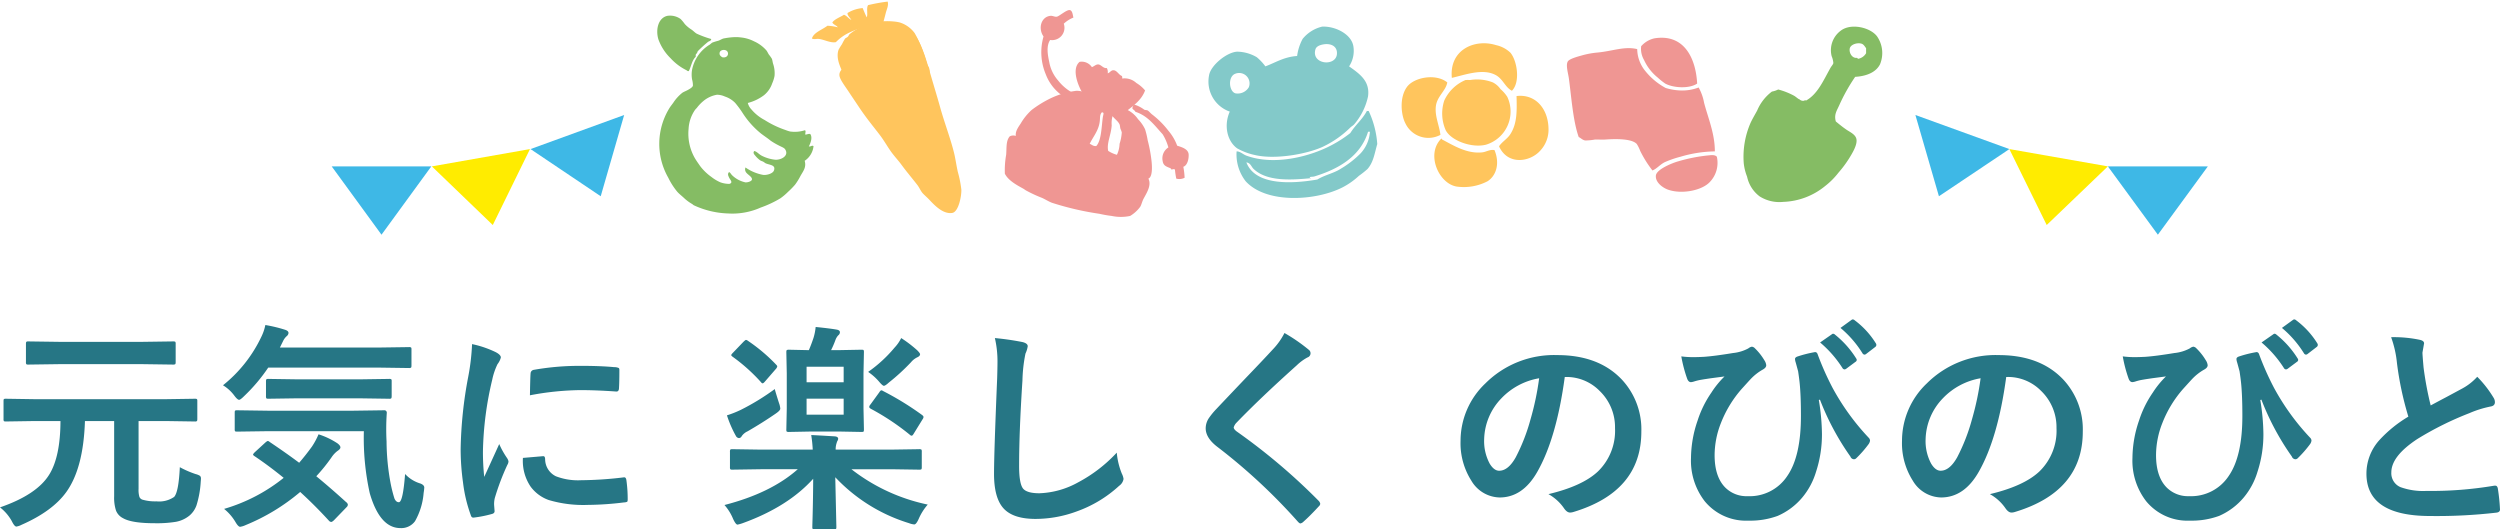 <svg xmlns="http://www.w3.org/2000/svg" width="453.051" height="95.913" viewBox="0 0 453.051 95.913">
  <g id="グループ_1808" data-name="グループ 1808" transform="translate(9158.609 296.352)">
    <path id="パス_2979" data-name="パス 2979" d="M-223.5-16.523l-5.039.078q-.312,0-.371-.078a.673.673,0,0,1-.059-.352v-3.262q0-.313.078-.371a.673.673,0,0,1,.352-.059l5.039.078h24.121l5.078-.078a.618.618,0,0,1,.391.078.673.673,0,0,1,.059.352v3.262q0,.313-.1.371a.61.61,0,0,1-.352.059l-5.078-.078h-5.117V-4.238a4.444,4.444,0,0,0,.156,1.465.894.894,0,0,0,.527.488,8.145,8.145,0,0,0,2.559.313,4.776,4.776,0,0,0,3.2-.8q.82-.879,1.035-5.391a17.322,17.322,0,0,0,2.871,1.25,2.636,2.636,0,0,1,.8.332.7.7,0,0,1,.156.508q0,.156-.039.547A17.633,17.633,0,0,1-194-1.25a4.341,4.341,0,0,1-1.25,1.836,5.415,5.415,0,0,1-2.5,1.152,21.58,21.58,0,0,1-3.828.254q-4.16,0-5.742-.918a2.619,2.619,0,0,1-1.27-1.387,7.565,7.565,0,0,1-.332-2.578V-16.523h-5.293q-.273,8.574-3.4,12.891-2.5,3.457-8.105,5.918a3.13,3.13,0,0,1-.918.313q-.352,0-.84-1a8.194,8.194,0,0,0-2.129-2.48q6.66-2.3,8.906-5.918,2.031-3.242,2.051-9.727Zm4.609-10.312-5.566.078a.618.618,0,0,1-.391-.078.729.729,0,0,1-.059-.371v-3.3q0-.332.1-.391a.61.61,0,0,1,.352-.059l5.566.078h15.117l5.508-.078a.712.712,0,0,1,.43.078.729.729,0,0,1,.059.371v3.3q0,.332-.1.391a.788.788,0,0,1-.391.059l-5.508-.078Zm55.215,12.148h-17.441l-5.488.078q-.352,0-.41-.078a.673.673,0,0,1-.059-.352v-3.008q0-.312.078-.371a.788.788,0,0,1,.391-.059l5.488.078h15.586l5.527-.078a.432.432,0,0,1,.488.488q-.1,1.465-.1,2.93,0,1.133.059,2.207a42.006,42.006,0,0,0,.762,7.754,25.116,25.116,0,0,0,.664,2.6q.293.684.8.684.742,0,1.133-5.117a6.113,6.113,0,0,0,2.754,1.719q.723.273.723.742a8.7,8.7,0,0,1-.117.977,12.3,12.3,0,0,1-1.562,5.117,3.073,3.073,0,0,1-2.637,1.25q-3.73,0-5.566-6.328A46.418,46.418,0,0,1-163.672-14.687Zm-17.09,1.934q3.223,2.168,5.371,3.789,1.152-1.328,2.3-2.91a13.178,13.178,0,0,0,1.211-2.246,13.647,13.647,0,0,1,3.438,1.641q.527.41.527.723t-.527.645a4.709,4.709,0,0,0-1.074,1.152,31.29,31.29,0,0,1-2.773,3.438q2.617,2.148,5.41,4.688a.675.675,0,0,1,.313.469.661.661,0,0,1-.234.449l-2.246,2.324q-.352.352-.547.352a.643.643,0,0,1-.41-.234q-2.5-2.734-5.2-5.2a36.8,36.8,0,0,1-9.883,6,3.587,3.587,0,0,1-1,.313q-.352,0-.879-.918A8.861,8.861,0,0,0-189-.605,31.129,31.129,0,0,0-178.2-6.23q-2.656-2.168-5.273-3.926-.273-.176-.273-.293t.313-.43l1.875-1.719q.352-.312.488-.312A.573.573,0,0,1-180.762-12.754ZM-189.2-23.008a24.842,24.842,0,0,0,6.953-8.789,8.511,8.511,0,0,0,.723-2.129,25.377,25.377,0,0,1,3.633.879q.566.2.566.566a.827.827,0,0,1-.273.527,2.7,2.7,0,0,0-.684.879l-.605,1.23H-161l5.469-.078a.712.712,0,0,1,.43.078.673.673,0,0,1,.059.352v2.93q0,.313-.1.371a.788.788,0,0,1-.391.059L-161-26.211h-20a31.075,31.075,0,0,1-4.355,5.156q-.684.684-.918.684-.312,0-.9-.8A7.235,7.235,0,0,0-189.2-23.008Zm13.516,2.363-5.273.078a.618.618,0,0,1-.391-.078.924.924,0,0,1-.059-.41V-23.73q0-.313.1-.371a.61.61,0,0,1,.352-.059l5.273.078h11.289l5.313-.078a.618.618,0,0,1,.391.078.673.673,0,0,1,.059.352v2.676q0,.352-.1.43a.61.61,0,0,1-.352.059l-5.312-.078Zm31.621-9.824a18.649,18.649,0,0,1,4.3,1.465q.918.488.918.957a3.209,3.209,0,0,1-.605,1.211A12.121,12.121,0,0,0-140.41-24a59.878,59.878,0,0,0-1.68,12.93,42.5,42.5,0,0,0,.234,4.668q2.715-5.937,2.715-5.957a15.3,15.3,0,0,0,1.406,2.52,1.786,1.786,0,0,1,.273.605,1.27,1.27,0,0,1-.2.645,43.323,43.323,0,0,0-2.285,6.035,4.639,4.639,0,0,0-.117,1.25L-139.98-.2q0,.41-.527.527a21.2,21.2,0,0,1-3.262.645h-.078q-.332,0-.449-.449A26.2,26.2,0,0,1-145.7-5.391a44.051,44.051,0,0,1-.43-6,75.885,75.885,0,0,1,1.367-13.125A39.879,39.879,0,0,0-144.062-30.469Zm9.219,20.625,3.633-.312h.078q.312,0,.313.605a3.465,3.465,0,0,0,1.934,3.027,11.1,11.1,0,0,0,4.59.723,67.345,67.345,0,0,0,7.637-.508,1.672,1.672,0,0,1,.176-.02q.313,0,.391.527a24.848,24.848,0,0,1,.234,3.438q0,.391-.1.469a1.548,1.548,0,0,1-.586.117,55.454,55.454,0,0,1-6.523.449,21.987,21.987,0,0,1-7.09-.879,6.964,6.964,0,0,1-3.3-2.441A8.32,8.32,0,0,1-134.844-9.844Zm1.27-11.348q.059-3.437.117-3.926a.68.68,0,0,1,.566-.684,47.546,47.546,0,0,1,8.691-.723q3.4,0,5.918.234a1.822,1.822,0,0,1,.8.156q.117.078.117.371,0,2.285-.078,3.4-.059.488-.43.488h-.1q-3.594-.254-6.523-.254A51.294,51.294,0,0,0-133.574-21.191Zm41.816,13.4-5.117.078a.618.618,0,0,1-.391-.078.673.673,0,0,1-.059-.352v-2.812a.664.664,0,0,1,.078-.41.729.729,0,0,1,.371-.059l5.117.078h9.434a23.889,23.889,0,0,0-.273-2.637q.371,0,4.277.234.605.059.605.449a.9.9,0,0,1-.117.352,1.183,1.183,0,0,0-.137.332,3.665,3.665,0,0,0-.2,1.27h10.039l5.078-.078a.712.712,0,0,1,.43.078.788.788,0,0,1,.059.391v2.813q0,.293-.078.361a.742.742,0,0,1-.41.068l-5.078-.078h-7.187A33.715,33.715,0,0,0-61.484-1.387a9.947,9.947,0,0,0-1.641,2.6q-.449,1-.8,1a3.347,3.347,0,0,1-.957-.234,30.641,30.641,0,0,1-13.359-8.32l.2,9q0,.312-.078.371a.673.673,0,0,1-.352.059h-3.477q-.332,0-.391-.078a.673.673,0,0,1-.059-.352q0-.273.039-1.5.1-3.77.117-7.227Q-86.8-1-95,1.973a6.553,6.553,0,0,1-.957.273q-.313,0-.8-1.035a8.913,8.913,0,0,0-1.562-2.52Q-89.9-3.477-85.039-7.793ZM-77.6-29.375l4.121-.078q.313,0,.371.078a.729.729,0,0,1,.059.371l-.078,3.848v6.367L-73.047-15q0,.332-.078.391a.673.673,0,0,1-.352.059l-4.121-.078h-4.961l-4.062.078a.712.712,0,0,1-.43-.078A.729.729,0,0,1-87.109-15l.078-3.789v-6.367L-87.109-29q0-.332.1-.391a.788.788,0,0,1,.391-.059l3.594.078q.449-1.055.84-2.227a9.987,9.987,0,0,0,.391-1.973q2.7.273,3.867.488.527.117.527.469a.727.727,0,0,1-.312.566,2.581,2.581,0,0,0-.527.918A17.313,17.313,0,0,1-79-29.375Zm.879,11.7v-2.91h-6.719v2.91Zm0-8.691h-6.719v2.813h6.719ZM-89.2-22.324q.059.332.762,2.539a3.729,3.729,0,0,1,.234,1q0,.352-.84.918-2.344,1.621-5.078,3.2a2.639,2.639,0,0,0-1.074.879.6.6,0,0,1-.488.352.7.7,0,0,1-.566-.391,20.437,20.437,0,0,1-1.621-3.73,19.072,19.072,0,0,0,2.52-1A42.733,42.733,0,0,0-89.2-22.324Zm19.648.371A53.216,53.216,0,0,1-62.48-17.6q.234.2.234.352a.938.938,0,0,1-.2.449L-64-14.277q-.234.41-.391.41a.606.606,0,0,1-.371-.2,43.576,43.576,0,0,0-7.051-4.687q-.273-.176-.273-.332a.733.733,0,0,1,.215-.43l1.6-2.207q.234-.371.391-.371A.824.824,0,0,1-69.551-21.953Zm-2.734-3.477a24.387,24.387,0,0,0,4.8-4.414,6.924,6.924,0,0,0,1.191-1.719A22.627,22.627,0,0,1-63.4-29.355q.527.527.527.723,0,.332-.527.566a3.428,3.428,0,0,0-1.113.879,37.292,37.292,0,0,1-4,3.672q-.664.605-.918.605-.234,0-.879-.762A10.031,10.031,0,0,0-72.285-25.43Zm-21.8-5.645a30.723,30.723,0,0,1,5.117,4.316q.215.215.215.332a1.043,1.043,0,0,1-.293.508l-1.914,2.207q-.293.352-.449.352-.137,0-.312-.234a32.057,32.057,0,0,0-5.1-4.57q-.273-.2-.273-.312t.332-.449l1.875-1.953q.371-.352.469-.352A.767.767,0,0,1-94.082-31.074Zm44.766-.488a49.853,49.853,0,0,1,5,.723q.957.234.957.762a4.839,4.839,0,0,1-.41,1.328,26.875,26.875,0,0,0-.547,4.863q-.605,9.258-.605,15.488,0,3.262.742,4.141.723.82,2.93.82A15.506,15.506,0,0,0-34.238-5.41,26.4,26.4,0,0,0-27.227-10.8a13.073,13.073,0,0,0,.918,3.809A3.02,3.02,0,0,1-26-6.035a1.879,1.879,0,0,1-.8,1.25A22.5,22.5,0,0,1-34.57-.117a21.571,21.571,0,0,1-7.383,1.328q-4.2,0-5.918-2.051-1.6-1.914-1.6-6.113,0-3.73.566-17.285.059-2.031.059-2.773A18.876,18.876,0,0,0-49.316-31.562Zm52.48-.918a31.01,31.01,0,0,1,4.414,3.047.777.777,0,0,1,.313.625.793.793,0,0,1-.566.762A8.738,8.738,0,0,0,5.41-26.641q-6.582,5.9-10.918,10.391a2.013,2.013,0,0,0-.527.879q0,.313.527.723A109.768,109.768,0,0,1,9.375-2.051a1.051,1.051,0,0,1,.273.527.748.748,0,0,1-.273.469Q7.773.684,6.6,1.719a1.087,1.087,0,0,1-.547.313q-.176,0-.488-.352A104,104,0,0,0-8.984-11.836q-2.129-1.621-2.129-3.379a3.353,3.353,0,0,1,.586-1.855A13.029,13.029,0,0,1-9.16-18.73q1.543-1.641,5.41-5.7,2.988-3.105,4.766-5.039A12.31,12.31,0,0,0,3.164-32.48Zm50.8,7.969q-1.5,11.113-5,17.227-2.637,4.609-6.816,4.609a6.093,6.093,0,0,1-5.117-3.047,12.625,12.625,0,0,1-1.953-7.227,14.343,14.343,0,0,1,4.512-10.41A17.622,17.622,0,0,1,52.6-28.477q7.52,0,11.719,4.453a13.227,13.227,0,0,1,3.516,9.414q0,10.859-12.324,14.57a2.271,2.271,0,0,1-.586.1q-.586,0-1.133-.82A8.362,8.362,0,0,0,51-3.281Q57.168-4.746,59.98-7.4a10.253,10.253,0,0,0,3.086-7.832,9.123,9.123,0,0,0-2.793-6.758,8.412,8.412,0,0,0-6.152-2.52Zm-4.648.234a12.3,12.3,0,0,0-6.836,3.633,11.026,11.026,0,0,0-3.125,7.4,8.634,8.634,0,0,0,1,4.434Q41.133-7.52,42.07-7.52q1.641,0,3.008-2.441a34.3,34.3,0,0,0,2.676-6.875A50.28,50.28,0,0,0,49.316-24.277Zm25.762-3.965a16.037,16.037,0,0,0,2.207.137q.781,0,1.914-.059,1.934-.137,5.234-.684a7.46,7.46,0,0,0,2.793-.84A1.432,1.432,0,0,1,87.871-30a.923.923,0,0,1,.566.313,10.343,10.343,0,0,1,1.68,2.129,2,2,0,0,1,.352.918q0,.449-.645.8a9.265,9.265,0,0,0-2.168,1.7q-.137.137-1.621,1.777a20.794,20.794,0,0,0-3.789,6.23,15.951,15.951,0,0,0-1.133,5.781q0,3.926,1.934,5.879A5.455,5.455,0,0,0,87.109-2.91a8.163,8.163,0,0,0,7.168-3.652q2.48-3.574,2.48-10.879,0-3.711-.234-6-.1-.937-.273-2.09-.313-1.172-.449-1.641a2.266,2.266,0,0,1-.117-.586q0-.332.527-.488A21.469,21.469,0,0,1,99.2-29a.369.369,0,0,1,.117-.02q.352,0,.488.449a51.513,51.513,0,0,0,2.676,6.016,42.931,42.931,0,0,0,6.563,9.063.774.774,0,0,1,.234.527,1.414,1.414,0,0,1-.273.645A20.276,20.276,0,0,1,106.8-9.8a.6.6,0,0,1-.43.2.717.717,0,0,1-.645-.488A47.085,47.085,0,0,1,100.2-20.41l-.2.078a39.5,39.5,0,0,1,.566,6.133,21.719,21.719,0,0,1-1.074,6.875,13.087,13.087,0,0,1-2.52,4.688,12.125,12.125,0,0,1-4.434,3.3,14.4,14.4,0,0,1-5.293.859,9.679,9.679,0,0,1-7.91-3.5,12.006,12.006,0,0,1-2.5-7.871A21.15,21.15,0,0,1,78.027-16.6a19.24,19.24,0,0,1,2.5-5.078,16.576,16.576,0,0,1,2.383-2.93q-.117.02-2.207.293-1.27.176-2.266.352a10.162,10.162,0,0,0-1,.254,2.627,2.627,0,0,1-.605.137q-.449,0-.684-.605A24.833,24.833,0,0,1,75.078-28.242Zm25.156-2.52,2.129-1.484a.367.367,0,0,1,.234-.1.559.559,0,0,1,.352.176,17.167,17.167,0,0,1,3.809,4.277.57.57,0,0,1,.117.293.434.434,0,0,1-.234.352L104.961-26a.585.585,0,0,1-.312.117.478.478,0,0,1-.371-.254A20.36,20.36,0,0,0,100.234-30.762Zm3.691-2.637,1.992-1.445a.446.446,0,0,1,.254-.1.626.626,0,0,1,.352.176,15.2,15.2,0,0,1,3.789,4.121.605.605,0,0,1,.117.332.493.493,0,0,1-.234.391l-1.6,1.23a.536.536,0,0,1-.312.137.478.478,0,0,1-.371-.254A19.134,19.134,0,0,0,103.926-33.4Zm30.039,8.887q-1.5,11.113-5,17.227-2.637,4.609-6.816,4.609a6.093,6.093,0,0,1-5.117-3.047,12.625,12.625,0,0,1-1.953-7.227,14.343,14.343,0,0,1,4.512-10.41A17.622,17.622,0,0,1,132.6-28.477q7.52,0,11.719,4.453a13.227,13.227,0,0,1,3.516,9.414q0,10.859-12.324,14.57a2.271,2.271,0,0,1-.586.1q-.586,0-1.133-.82A8.362,8.362,0,0,0,131-3.281q6.172-1.465,8.984-4.121a10.253,10.253,0,0,0,3.086-7.832,9.123,9.123,0,0,0-2.793-6.758,8.412,8.412,0,0,0-6.152-2.52Zm-4.648.234a12.3,12.3,0,0,0-6.836,3.633,11.026,11.026,0,0,0-3.125,7.4,8.634,8.634,0,0,0,1,4.434q.781,1.289,1.719,1.289,1.641,0,3.008-2.441a34.3,34.3,0,0,0,2.676-6.875A50.279,50.279,0,0,0,129.316-24.277Zm25.762-3.965a16.037,16.037,0,0,0,2.207.137q.781,0,1.914-.059,1.934-.137,5.234-.684a7.46,7.46,0,0,0,2.793-.84,1.432,1.432,0,0,1,.645-.312.923.923,0,0,1,.566.313,10.343,10.343,0,0,1,1.68,2.129,2,2,0,0,1,.352.918q0,.449-.645.8a9.265,9.265,0,0,0-2.168,1.7q-.137.137-1.621,1.777a20.794,20.794,0,0,0-3.789,6.23,15.951,15.951,0,0,0-1.133,5.781q0,3.926,1.934,5.879a5.455,5.455,0,0,0,4.063,1.563,8.163,8.163,0,0,0,7.168-3.652q2.48-3.574,2.48-10.879,0-3.711-.234-6-.1-.937-.273-2.09-.312-1.172-.449-1.641a2.266,2.266,0,0,1-.117-.586q0-.332.527-.488A21.469,21.469,0,0,1,179.2-29a.369.369,0,0,1,.117-.02q.352,0,.488.449a51.514,51.514,0,0,0,2.676,6.016,42.931,42.931,0,0,0,6.563,9.063.774.774,0,0,1,.234.527,1.414,1.414,0,0,1-.273.645A20.277,20.277,0,0,1,186.8-9.8a.6.6,0,0,1-.43.2.717.717,0,0,1-.645-.488A47.085,47.085,0,0,1,180.2-20.41l-.2.078a39.5,39.5,0,0,1,.566,6.133,21.719,21.719,0,0,1-1.074,6.875,13.087,13.087,0,0,1-2.52,4.688,12.125,12.125,0,0,1-4.434,3.3,14.4,14.4,0,0,1-5.293.859,9.679,9.679,0,0,1-7.91-3.5,12.006,12.006,0,0,1-2.5-7.871,21.15,21.15,0,0,1,1.191-6.758,19.24,19.24,0,0,1,2.5-5.078,16.576,16.576,0,0,1,2.383-2.93q-.117.02-2.207.293-1.27.176-2.266.352a10.161,10.161,0,0,0-1,.254,2.627,2.627,0,0,1-.605.137q-.449,0-.684-.605A24.834,24.834,0,0,1,155.078-28.242Zm25.156-2.52,2.129-1.484a.367.367,0,0,1,.234-.1.559.559,0,0,1,.352.176,17.167,17.167,0,0,1,3.809,4.277.57.57,0,0,1,.117.293.434.434,0,0,1-.234.352L184.961-26a.585.585,0,0,1-.312.117.478.478,0,0,1-.371-.254A20.36,20.36,0,0,0,180.234-30.762Zm3.691-2.637,1.992-1.445a.446.446,0,0,1,.254-.1.626.626,0,0,1,.352.176,15.2,15.2,0,0,1,3.789,4.121.605.605,0,0,1,.117.332.493.493,0,0,1-.234.391l-1.6,1.23a.536.536,0,0,1-.312.137.478.478,0,0,1-.371-.254A19.135,19.135,0,0,0,183.926-33.4Zm19.785,1.68a22.676,22.676,0,0,1,5.254.488q.723.176.723.625l-.293,1.68q0,.391.2,2.7a60.716,60.716,0,0,0,1.289,6.875q1.191-.645,2.93-1.562l2.754-1.484a10.184,10.184,0,0,0,2.754-2.148,19.957,19.957,0,0,1,2.93,3.75,1.563,1.563,0,0,1,.273.84q0,.684-.8.8a19.184,19.184,0,0,0-3.848,1.211,57.605,57.605,0,0,0-9.395,4.668q-4.727,3.105-4.727,6.055a2.731,2.731,0,0,0,1.66,2.676,12.067,12.067,0,0,0,4.707.684A68.337,68.337,0,0,0,222.324-4.8a2.137,2.137,0,0,1,.254-.02q.371,0,.469.508a34.789,34.789,0,0,1,.391,3.73q.059.605-.723.664A94.005,94.005,0,0,1,210.8.684q-11.562,0-11.562-7.676a9.082,9.082,0,0,1,2.324-6.055,23.112,23.112,0,0,1,5.273-4.277,57.605,57.605,0,0,1-2.07-9.746A19.08,19.08,0,0,0,203.711-31.719Z" transform="translate(-8929 -203.525)" fill="#267685"/>
    <g id="グループ_1807" data-name="グループ 1807" transform="translate(-9889 -1125.567)">
      <g id="グループ_1364" data-name="グループ 1364" transform="translate(849.5 828.037)">
        <g id="グループ_1342" data-name="グループ 1342" transform="translate(99.921 6)">
          <path id="パス_155" data-name="パス 155" d="M406.527,204.658c2.013,1.42,3.792,2.7,3.433,5.431a11.418,11.418,0,0,1-2.536,5.1c-.172.187-.468.351-.671.546a18.16,18.16,0,0,1-5.1,3.542c-3.035,1.342-8.638,2.294-12.2,1.444a11.379,11.379,0,0,1-3.215-1.209c-1.826-1.319-2.45-4.175-1.334-6.656a5.767,5.767,0,0,1-3.761-6.539c.257-1.818,3.215-4.229,5.1-4.323a7.2,7.2,0,0,1,3.551,1,9.431,9.431,0,0,1,1.561,1.662c1.849-.687,3.363-1.717,5.751-1.88a9.038,9.038,0,0,1,1-3.1,6.466,6.466,0,0,1,3.55-2.224c2.364-.094,5.275,1.35,5.642,3.543A5.121,5.121,0,0,1,406.527,204.658Zm-6.094-3.105c-.827,2.746,3.667,3.222,3.886.89.125-1.475-1.147-2-2.442-1.771C401.065,200.811,400.573,201.107,400.433,201.552Zm-14.513,7.99a2.344,2.344,0,0,0,2.435-1.108,1.884,1.884,0,0,0-2.435-2.45C384.507,206.491,384.749,209.191,385.919,209.542Z" transform="translate(-381.072 -197.451)" fill="#83c9c9" fill-rule="evenodd"/>
          <path id="パス_156" data-name="パス 156" d="M381.737,206.723c.679.008,1.155.546,1.771.772,5.189,1.912,11.759.062,15.41-1.88a22.257,22.257,0,0,0,3.433-2.216c.882-1.436,2.185-2.466,2.989-3.987h.335a16.79,16.79,0,0,1,1.553,5.985c-.476,1.607-.663,3.277-1.779,4.533a17.271,17.271,0,0,1-1.545,1.225,13.383,13.383,0,0,1-3,2.107c-4.83,2.442-13.725,3-17.51-1.108A7.94,7.94,0,0,1,381.737,206.723Zm14.076,4.549c-.234.07-.562.031-.78.109s.5.39,0,.218c-3.566.336-7.818.57-10.19-1.67-.46-.421-.538-1.092-1.334-1.21,1.584,4.151,7.99,3.948,12.859,3.106,1.366-.843,2.988-1.116,4.323-2a17.51,17.51,0,0,0,3.543-2.77,6.355,6.355,0,0,0,1.662-3.886h-.335C404.177,207.659,400.175,209.946,395.813,211.272Z" transform="translate(-376.67 -184.114)" fill="#83c9c9" fill-rule="evenodd"/>
        </g>
        <g id="グループ_1344" data-name="グループ 1344" transform="translate(164.851 8.018)">
          <path id="パス_160" data-name="パス 160" d="M395.435,222.229c-1.417.966-4.3.809-5.788,0a11.941,11.941,0,0,1-1.335-1.066,8.749,8.749,0,0,1-2.5-3.2,4.007,4.007,0,0,1-.527-2.5,4.489,4.489,0,0,1,2.4-1.43C393.065,213.168,395.185,217.608,395.435,222.229Z" transform="translate(-371.834 -213.925)" fill="#ef9693" fill-rule="evenodd"/>
          <path id="パス_161" data-name="パス 161" d="M395.819,214.4a6.423,6.423,0,0,0,1.43,3.925,12.12,12.12,0,0,0,3.737,3.123,10.636,10.636,0,0,0,2.5.439,8.309,8.309,0,0,0,3.467-.533,8.913,8.913,0,0,1,.985,2.765c.721,2.746,1.963,5.624,1.95,8.816a22.927,22.927,0,0,0-6.233.972,18.309,18.309,0,0,0-2.846.984c-.853.42-1.411,1.173-2.226,1.5a20.307,20.307,0,0,1-2.226-3.555,6.413,6.413,0,0,0-.621-1.248c-.909-.966-3.706-.941-5.7-.8-.683.044-1.335-.025-1.875,0a9.77,9.77,0,0,1-1.781.169c-.533-.113-.765-.445-1.16-.621-1.041-2.922-1.329-7.3-1.781-10.6-.125-.959-.614-2.445-.182-3.123.307-.458,1.768-.859,2.5-1.06a15.511,15.511,0,0,1,2.935-.539C391.442,214.743,393.543,213.847,395.819,214.4Z" transform="translate(-383.084 -212.34)" fill="#ef9693" fill-rule="evenodd"/>
          <path id="パス_162" data-name="パス 162" d="M396.712,217.618a5.009,5.009,0,0,1-1.248,4.546c-1.436,1.574-5.1,2.282-7.574,1.423-.9-.307-2.37-1.3-2.226-2.583.125-1.1,2.916-2.251,4.1-2.577a29.5,29.5,0,0,1,5.524-1.072C395.7,217.317,396.392,217.223,396.712,217.618Z" transform="translate(-369.543 -196.046)" fill="#ef9693" fill-rule="evenodd"/>
        </g>
        <g id="グループ_1346" data-name="グループ 1346" transform="translate(62.949 3)">
          <path id="パス_164" data-name="パス 164" d="M365.509,198.243a5.624,5.624,0,0,0-1.749,1.111,2.238,2.238,0,0,1-2.47,2.95c-.728,1.089-.451,2.658-.165,3.986a6.879,6.879,0,0,0,1.6,3.348,8.536,8.536,0,0,0,2.47,2.147c-.015.4.255.953.158,1.359a5.762,5.762,0,0,1-2.71-1.441,8.278,8.278,0,0,1-2.147-3.183,10.287,10.287,0,0,1-.405-6.846c-1.051-1.509-.406-3.6,1.276-3.746.42-.03.713.21,1.119.158.428-.045,1.817-1.336,2.395-1.194C365.367,197.019,365.389,197.867,365.509,198.243Z" transform="translate(-353.04 -196.881)" fill="#ef9693" fill-rule="evenodd"/>
          <path id="パス_165" data-name="パス 165" d="M363.367,199.292c.5-.2.728-.526,1.193-.488.5.06.893.758,1.509.646a1.517,1.517,0,0,1,.165.953c.353-.045.586-.57,1.036-.548.616,0,.976.841,1.509,1.028.1.09.09.285.082.473a3.123,3.123,0,0,1,2.552.8,6.269,6.269,0,0,1,1.592,1.359c-.638,1.727-2.027,2.688-3.348,3.731-1.644-.593-3.281-1.231-4.932-1.832-1.014-.353-1.892-.773-2.868-1.111-.841-1.261-2.327-4.609-.721-5.968A2.226,2.226,0,0,1,363.367,199.292Z" transform="translate(-347.55 -188.947)" fill="#ef9693" fill-rule="evenodd"/>
          <path id="パス_166" data-name="パス 166" d="M359.236,208.182c-.585-1.2-.1-1.952.638-3.04a10.317,10.317,0,0,1,1.989-2.462,20.372,20.372,0,0,1,3.506-2.147,15.031,15.031,0,0,1,4.3-1.284c1.066-.21,2.65.5,3.588.878.653.263,1.291.6,1.99.878,1.434.563,2.89,1.119,3.979,1.674a5.056,5.056,0,0,1,1.914,1.674,6.768,6.768,0,0,1,1.276,1.832,15.2,15.2,0,0,1,.473,2,26.093,26.093,0,0,1,.713,3.9c.1,1.036.143,2.688-.555,3.025-.661.323-3.589-.158-4.294-.315a18.69,18.69,0,0,0-2-.4c-3.205-.435-5.638-2.027-8.678-2.718a20.016,20.016,0,0,1-2.635-.953c-.691-.27-1.389-.465-2.072-.721C361.961,209.5,360.7,208.648,359.236,208.182Zm15.375-5.1c-.42.443-.33.893-.4,1.591-.173,1.712-1.216,2.86-1.832,4.144.4.135.6.458,1.194.4.946-1.013.938-3.543,1.194-5.263.045-.308.233-.758,0-.8C374.693,203.152,374.671,203.092,374.611,203.078Zm1.757,2.387c-.12,1.779-.938,3.228-.638,4.624a5.366,5.366,0,0,0,1.584.713,5.074,5.074,0,0,0,.48-1.989,8.282,8.282,0,0,0,.4-2.072,3.639,3.639,0,0,0-.233-.631c-.09-.285-.083-.623-.165-.8-.255-.6-.938-1.028-1.276-1.516A4.773,4.773,0,0,0,376.367,205.465Z" transform="translate(-356.962 -184.576)" fill="#ef9693" fill-rule="evenodd"/>
          <path id="パス_167" data-name="パス 167" d="M371.032,210.845a13.394,13.394,0,0,1,.233,1.989,2.071,2.071,0,0,1-1.509.158,14.2,14.2,0,0,1-.24-1.591c-.113-.278-.48-.007-.713-.083.112.03-.008-.165-.158-.233-.676-.278-1.231-.428-1.359-1.276a2.348,2.348,0,0,1,1.036-2.47,9.185,9.185,0,0,0-1.036-2.387c-1.442-1.561-2.665-3.341-4.94-4.069-.113-.285-.42-.368-.556-.631.075-.248.053-.578.323-.638.067-.053.135-.09.158,0a5.921,5.921,0,0,1,1.674.878c.188.1.466.06.631.15.24.143.5.488.8.721a15.916,15.916,0,0,1,2.95,2.95,8.882,8.882,0,0,1,1.591,2.71c.758.248,2.012.571,2.08,1.584C372.038,209.411,371.783,210.59,371.032,210.845Z" transform="translate(-338.647 -182.443)" fill="#ef9693" fill-rule="evenodd"/>
          <path id="パス_168" data-name="パス 168" d="M384.479,207.876c1.164,1.306-.052,3-.638,4.144-.233.473-.338,1-.556,1.359a6.2,6.2,0,0,1-1.831,1.667,8.018,8.018,0,0,1-3.341,0,21.469,21.469,0,0,1-2.23-.39,52.657,52.657,0,0,1-8.611-2c-.6-.233-1.186-.608-1.757-.871a24.251,24.251,0,0,1-2.943-1.366c-.18-.1-.293-.21-.48-.315-1.186-.653-2.718-1.471-3.341-2.71a16.039,16.039,0,0,1,.233-3.416c.113-1.284-.06-2.515.645-3.348.968-.5,1.787.27,3.026.8.848.353,1.666.728,2.3,1.036a23.752,23.752,0,0,0,2.395.953c.811.285,1.547.766,2.3,1.036.638.225,1.509.443,2.312.721.766.255,1.449.676,2.08.871s1.434.293,2.139.488C378.714,207.17,381.454,208.1,384.479,207.876Z" transform="translate(-358.708 -177.735)" fill="#ef9693" fill-rule="evenodd"/>
        </g>
        <g id="グループ_1350" data-name="グループ 1350" transform="translate(196.851 6)">
          <path id="パス_179" data-name="パス 179" d="M398.341,226.054a32.873,32.873,0,0,0-2.9,5.179c-.435.967-.96,1.671-.606,2.906.59.489,1.229,1.015,1.98,1.526.671.441,1.588.849,1.755,1.671.2,1.042-.767,2.579-1.293,3.444a20.524,20.524,0,0,1-1.985,2.665,13.316,13.316,0,0,1-2.361,2.369,12.649,12.649,0,0,1-7.625,2.9,6.726,6.726,0,0,1-4.266-.988,6.012,6.012,0,0,1-2.286-3.583,9.148,9.148,0,0,1-.606-2.45,15.367,15.367,0,0,1,1.213-7.247c.349-.768.832-1.569,1.218-2.283a8.348,8.348,0,0,1,2.672-3.438,4.172,4.172,0,0,0,1.138-.381,12.92,12.92,0,0,1,2.9,1.144c.333.193.843.677.918.607a.987.987,0,0,0,.762.306c.139,0,.52-.29.381,0,2.173-1.16,3.2-3.642,4.5-5.947.193-.355.51-.661.537-.913a3.942,3.942,0,0,0-.306-1.225,4.4,4.4,0,0,1,1.68-4.652c1.857-1.391,5.35-.564,6.557,1.069a5.323,5.323,0,0,1,.531,5.034C402.135,225.194,400.471,225.925,398.341,226.054Zm.612-3.282a2.112,2.112,0,0,0,1.368-1v-.913c-.236-.285-.429-.731-.912-.838-.789-.193-1.932.2-2.055.919-.14.768.429,1.778,1.293,1.671C398.8,222.615,398.743,222.825,398.952,222.771Z" transform="translate(-378.106 -216.95)" fill="#85bc64" fill-rule="evenodd"/>
        </g>
        <g id="グループ_1351" data-name="グループ 1351" transform="translate(0 4)">
          <path id="パス_180" data-name="パス 180" d="M369.393,207.138c.03.337-.367.374-.584.531a24.6,24.6,0,0,0-1.864,1.7.951.951,0,0,1-.314.532c-.082.221,0,.258-.052.479-.655.606-.8,1.714-1.228,2.553-.191.116-.314-.079-.475-.157a9.678,9.678,0,0,1-2.818-2.13,9.1,9.1,0,0,1-2.234-3.455c-.539-1.845.019-3.911,1.651-4.252a3.269,3.269,0,0,1,2.392.588,7.646,7.646,0,0,1,.745.9,5.845,5.845,0,0,0,1.22,1.011c.341.232.644.573.954.741A18.07,18.07,0,0,0,369.393,207.138Z" transform="translate(-359.624 -202.894)" fill="#85bc64" fill-rule="evenodd"/>
          <path id="パス_181" data-name="パス 181" d="M375.7,215.871a2.709,2.709,0,0,0,.692,1.213,7.885,7.885,0,0,0,2.339,1.865,17.365,17.365,0,0,0,3.773,1.813,6.5,6.5,0,0,0,.853.279,6.026,6.026,0,0,0,2.71-.233c.206.213.026.426.052.79.262.033.58-.2.906-.092.445.642.034,1.685-.266,2.236.438.075.543-.262.85-.046a3.63,3.63,0,0,1-1.6,2.655c.341,1.213-.288,1.878-.793,2.8a10.907,10.907,0,0,1-.958,1.537,15.012,15.012,0,0,1-1.276,1.3,10.33,10.33,0,0,1-1.381,1.167,19.408,19.408,0,0,1-3.567,1.672,12.554,12.554,0,0,1-5.895,1.069,15.859,15.859,0,0,1-6.221-1.485c-.116-.059-.2-.167-.318-.236a7.758,7.758,0,0,1-1.546-1.164c-.367-.331-.786-.662-1.115-1.023a12.566,12.566,0,0,1-1.647-2.563,12.344,12.344,0,0,1,.318-12.8c.191-.272.393-.531.584-.79a7.491,7.491,0,0,1,1.651-1.816c.239-.167.651-.311,1.01-.515.3-.167.857-.475.9-.787a4.077,4.077,0,0,0-.157-1.121,5.109,5.109,0,0,1,0-1.721A6.887,6.887,0,0,1,368.8,205.3c.18-.131.341-.3.475-.37a9.312,9.312,0,0,1,1.063-.328c.337-.111.659-.338.962-.416a13.536,13.536,0,0,1,1.8-.236,7.041,7.041,0,0,1,1.332.046,6.675,6.675,0,0,1,2.388.7,6.5,6.5,0,0,1,2.234,1.632c.184.223.307.538.479.787a6.813,6.813,0,0,1,.531.747c.1.256.127.6.213.885a5.287,5.287,0,0,1,.266,2.235,6.04,6.04,0,0,1-.427,1.35,4.7,4.7,0,0,1-1.49,2.14A8.282,8.282,0,0,1,375.7,215.871Zm-3.773-9.4c-.371-.374-1.231-.236-1.329.279-.075.377.1.593.475.836C372.037,207.8,372.355,206.9,371.932,206.47Zm6.269,18.946a6.991,6.991,0,0,0,2.553.747c1.168.007,2.448-.816,1.707-1.908-.2-.295-.752-.465-1.171-.7a12.355,12.355,0,0,1-1.437-.842c-.573-.469-1.194-.869-1.755-1.3a15.655,15.655,0,0,1-3.241-3.586,17.861,17.861,0,0,0-1.434-1.96,4.575,4.575,0,0,0-1.86-1.16,3.592,3.592,0,0,0-1.437-.328,5.186,5.186,0,0,0-2.5,1.164,7.163,7.163,0,0,0-1.115,1.167c-.116.147-.269.282-.37.416a6.652,6.652,0,0,0-1.168,3.445,8.939,8.939,0,0,0,1.168,5.353c.236.39.505.777.745,1.118.09.131.168.252.266.374a9.4,9.4,0,0,0,1.965,1.865,7.183,7.183,0,0,0,1.647.98,4.842,4.842,0,0,0,1.595.275c.748-.213.146-.731-.052-1.16-.138-.311-.329-.633,0-.98.255.1.356.406.588.606a4.945,4.945,0,0,0,2.392,1.259c.472.02,1.119-.216,1.168-.515.09-.531-.966-.944-1.168-1.488a.9.9,0,0,1,0-.7,8.036,8.036,0,0,0,3.241,1.354c.752.052,1.725-.285,1.913-.8.382-1.023-.767-.987-1.486-1.3-.127-.056-.266-.19-.427-.282-.18-.1-.393-.151-.531-.233a4.209,4.209,0,0,1-.906-.839c-.172-.2-.528-.538-.21-.882C377.381,224.695,377.685,225.147,378.2,225.416Z" transform="translate(-359.292 -200.034)" fill="#85bc64" fill-rule="evenodd"/>
        </g>
        <g id="グループ_1358" data-name="グループ 1358" transform="translate(134.896 9.019)">
          <path id="パス_202" data-name="パス 202" d="M390.81,223.146c-1.266-.639-1.61-2.175-3.024-2.888-2.311-1.192-5.507.012-7.867.553-.492-5.125,4.179-7.129,8-5.937a5.458,5.458,0,0,1,2.618,1.377C391.769,217.725,392.359,221.585,390.81,223.146Z" transform="translate(-370.822 -214.54)" fill="#ffc55d" fill-rule="evenodd"/>
          <path id="パス_203" data-name="パス 203" d="M387.421,215.982c-.258,1.512-1.832,2.507-2.065,4.265-.234,1.807.578,3.392.824,5.236a4.611,4.611,0,0,1-6.342-2.065c-.8-1.5-1.131-4.7.27-6.612C381.374,215.06,385.331,214.3,387.421,215.982Z" transform="translate(-379.147 -208.887)" fill="#ffc55d" fill-rule="evenodd"/>
          <path id="パス_204" data-name="パス 204" d="M384.8,215.153a7.816,7.816,0,0,1,4.13.43,3.77,3.77,0,0,1,1.389,1.217,6.408,6.408,0,0,1,1.229,1.4,6.272,6.272,0,0,1-3.847,8.665c-2.557.664-6.33-.713-7.313-2.618a7.521,7.521,0,0,1-.27-5.359,7.36,7.36,0,0,1,3.859-3.737A6.15,6.15,0,0,1,384.8,215.153Z" transform="translate(-372.4 -208.489)" fill="#ffc55d" fill-rule="evenodd"/>
          <path id="パス_205" data-name="パス 205" d="M380.583,224.464c.565-.848,1.5-1.327,2.065-2.225,1.217-1.905,1.179-4.142,1.106-6.883,3.38-.406,5.679,2.213,5.789,5.789a5.558,5.558,0,0,1-1.524,4.142C386.151,227.34,382.144,227.93,380.583,224.464Z" transform="translate(-362.931 -205.792)" fill="#ffc55d" fill-rule="evenodd"/>
          <path id="パス_206" data-name="パス 206" d="M390.536,218.02c1.02,2.47.283,4.658-1.254,5.642a9.286,9.286,0,0,1-5.642.959c-3.233-.578-5.555-5.863-2.765-8.665.122-.037.135.049.135.123,2.028,1.057,4.511,2.655,7.313,2.348C389.073,218.34,389.687,217.86,390.536,218.02Z" transform="translate(-373.707 -198.659)" fill="#ffc55d" fill-rule="evenodd"/>
        </g>
        <g id="グループ_1359" data-name="グループ 1359" transform="matrix(-0.966, 0.259, -0.259, -0.966, 56.497, 38.943)">
          <path id="パス_207" data-name="パス 207" d="M1.2,32.588C.44,30.1.5,27.46.416,24.341.38,22.745.32,20.982.3,19.285.29,16.219-.073,13.02.01,10.217.044,9.225.185,8.1.236,6.932A20.077,20.077,0,0,1,.454,3.639C.7,2.551,1.976-.113,3.132,0c1.574.163,2.621,1.922,3.34,3.274.291.558.7,1.141.918,1.567.248.506.31,1.117.531,1.659.544,1.319,1.272,2.83,1.87,4.382.354.908.883,1.864,1.254,2.91.363,1.01.644,2.089,1.056,3.115.728,1.795,1.581,3.585,2.407,6.034.305.914.676,1.96,1.056,3.108s1,2.606.866,3.327c-.218,1.14-1.839,1.374-3.223,1.665-3.044.648-5.134,1.051-7.956,1.646C3.972,32.963,2.613,33.4,1.2,32.588Z" transform="translate(0.011 -0.008)" fill="#ffc55d" fill-rule="evenodd"/>
          <path id="パス_208" data-name="パス 208" d="M.265,2.564a11.225,11.225,0,0,1,2.19-.55c.715-.148,1.4-.409,2.112-.557.468-.1.94-.029,1.393-.114.5-.094.961-.254,1.46-.343A34.08,34.08,0,0,0,11.736.037a1.287,1.287,0,0,1,1.033.188,6.808,6.808,0,0,1,1.139,1.7c.223.51.352,1.216.552,1.838.183.573.356,1.136.482,1.7.431,1.958,1.113,4.309.052,5.864a10.485,10.485,0,0,1-.861.815,9.489,9.489,0,0,1-.788.822c-.148.1-.4.1-.585.21s-.283.3-.436.37a10.847,10.847,0,0,1-3.573.9,11.9,11.9,0,0,1-4.642-.725A6.794,6.794,0,0,1,3,13.229a5.313,5.313,0,0,1-2.109-2.57A19.473,19.473,0,0,1,.289,6.9C.194,6.14.224,5.353.159,4.546.144,4.3,0,4.076,0,3.856A3.722,3.722,0,0,1,.265,2.564Z" transform="translate(0.393 22.559)" fill="#ffc55d" fill-rule="evenodd"/>
          <path id="パス_209" data-name="パス 209" d="M14.992,1.758c-.591.981-2.178,1.037-3.32,1.51A8.676,8.676,0,0,1,9.934,2.5c.154.447.614.626.736,1.1-.51.5-1.853.6-2.4.817C7.814,4.1,7.635,3.518,7.22,3.167c.11.456.5.919.347,1.385a6.26,6.26,0,0,1-2.886.153C4.589,4.1,4.53,3.467,4.4,2.888c-.4.567-.312,1.6-.8,2.078a31.066,31.066,0,0,1-3.6-.3C-.019,3.934.544,3.355.886,2.73S1.607,1.482,1.938.867A14.81,14.81,0,0,0,8.572.958,8.294,8.294,0,0,0,10.965,0c.974.058,1.892.982,2.841,1.366C14.206,1.526,14.616,1.438,14.992,1.758Z" transform="translate(4.533 35.344)" fill="#ffc55d" fill-rule="evenodd"/>
        </g>
      </g>
      <g id="グループ_1365" data-name="グループ 1365" transform="translate(790.5 850.055)">
        <path id="パス_414" data-name="パス 414" d="M225.149,320.059l9.027,12.383,9.028-12.383Z" transform="translate(-225.149 -310.749)" fill="#3eb8e6"/>
        <path id="パス_415" data-name="パス 415" d="M243.2,320.059l11.041,10.628,6.74-13.763Z" transform="translate(-225.047 -310.749)" fill="#ffec00"/>
        <path id="パス_416" data-name="パス 416" d="M260.985,316.924l12.719,8.549,4.248-14.724Z" transform="translate(-224.951 -310.749)" fill="#3eb8e6"/>
      </g>
      <g id="グループ_1366" data-name="グループ 1366" transform="translate(1077.5 850.055)">
        <path id="パス_414-2" data-name="パス 414" d="M243.272,320.059l-9.061,12.383-9.061-12.383Z" transform="translate(-190.272 -310.749)" fill="#3eb8e6"/>
        <path id="パス_415-2" data-name="パス 415" d="M261.052,320.059,249.97,330.687,243.2,316.924Z" transform="translate(-226.174 -310.749)" fill="#ffec00"/>
        <path id="パス_416-2" data-name="パス 416" d="M278.015,316.924l-12.766,8.549-4.264-14.724Z" transform="translate(-260.985 -310.749)" fill="#3eb8e6"/>
      </g>
    </g>
  </g>
</svg>
